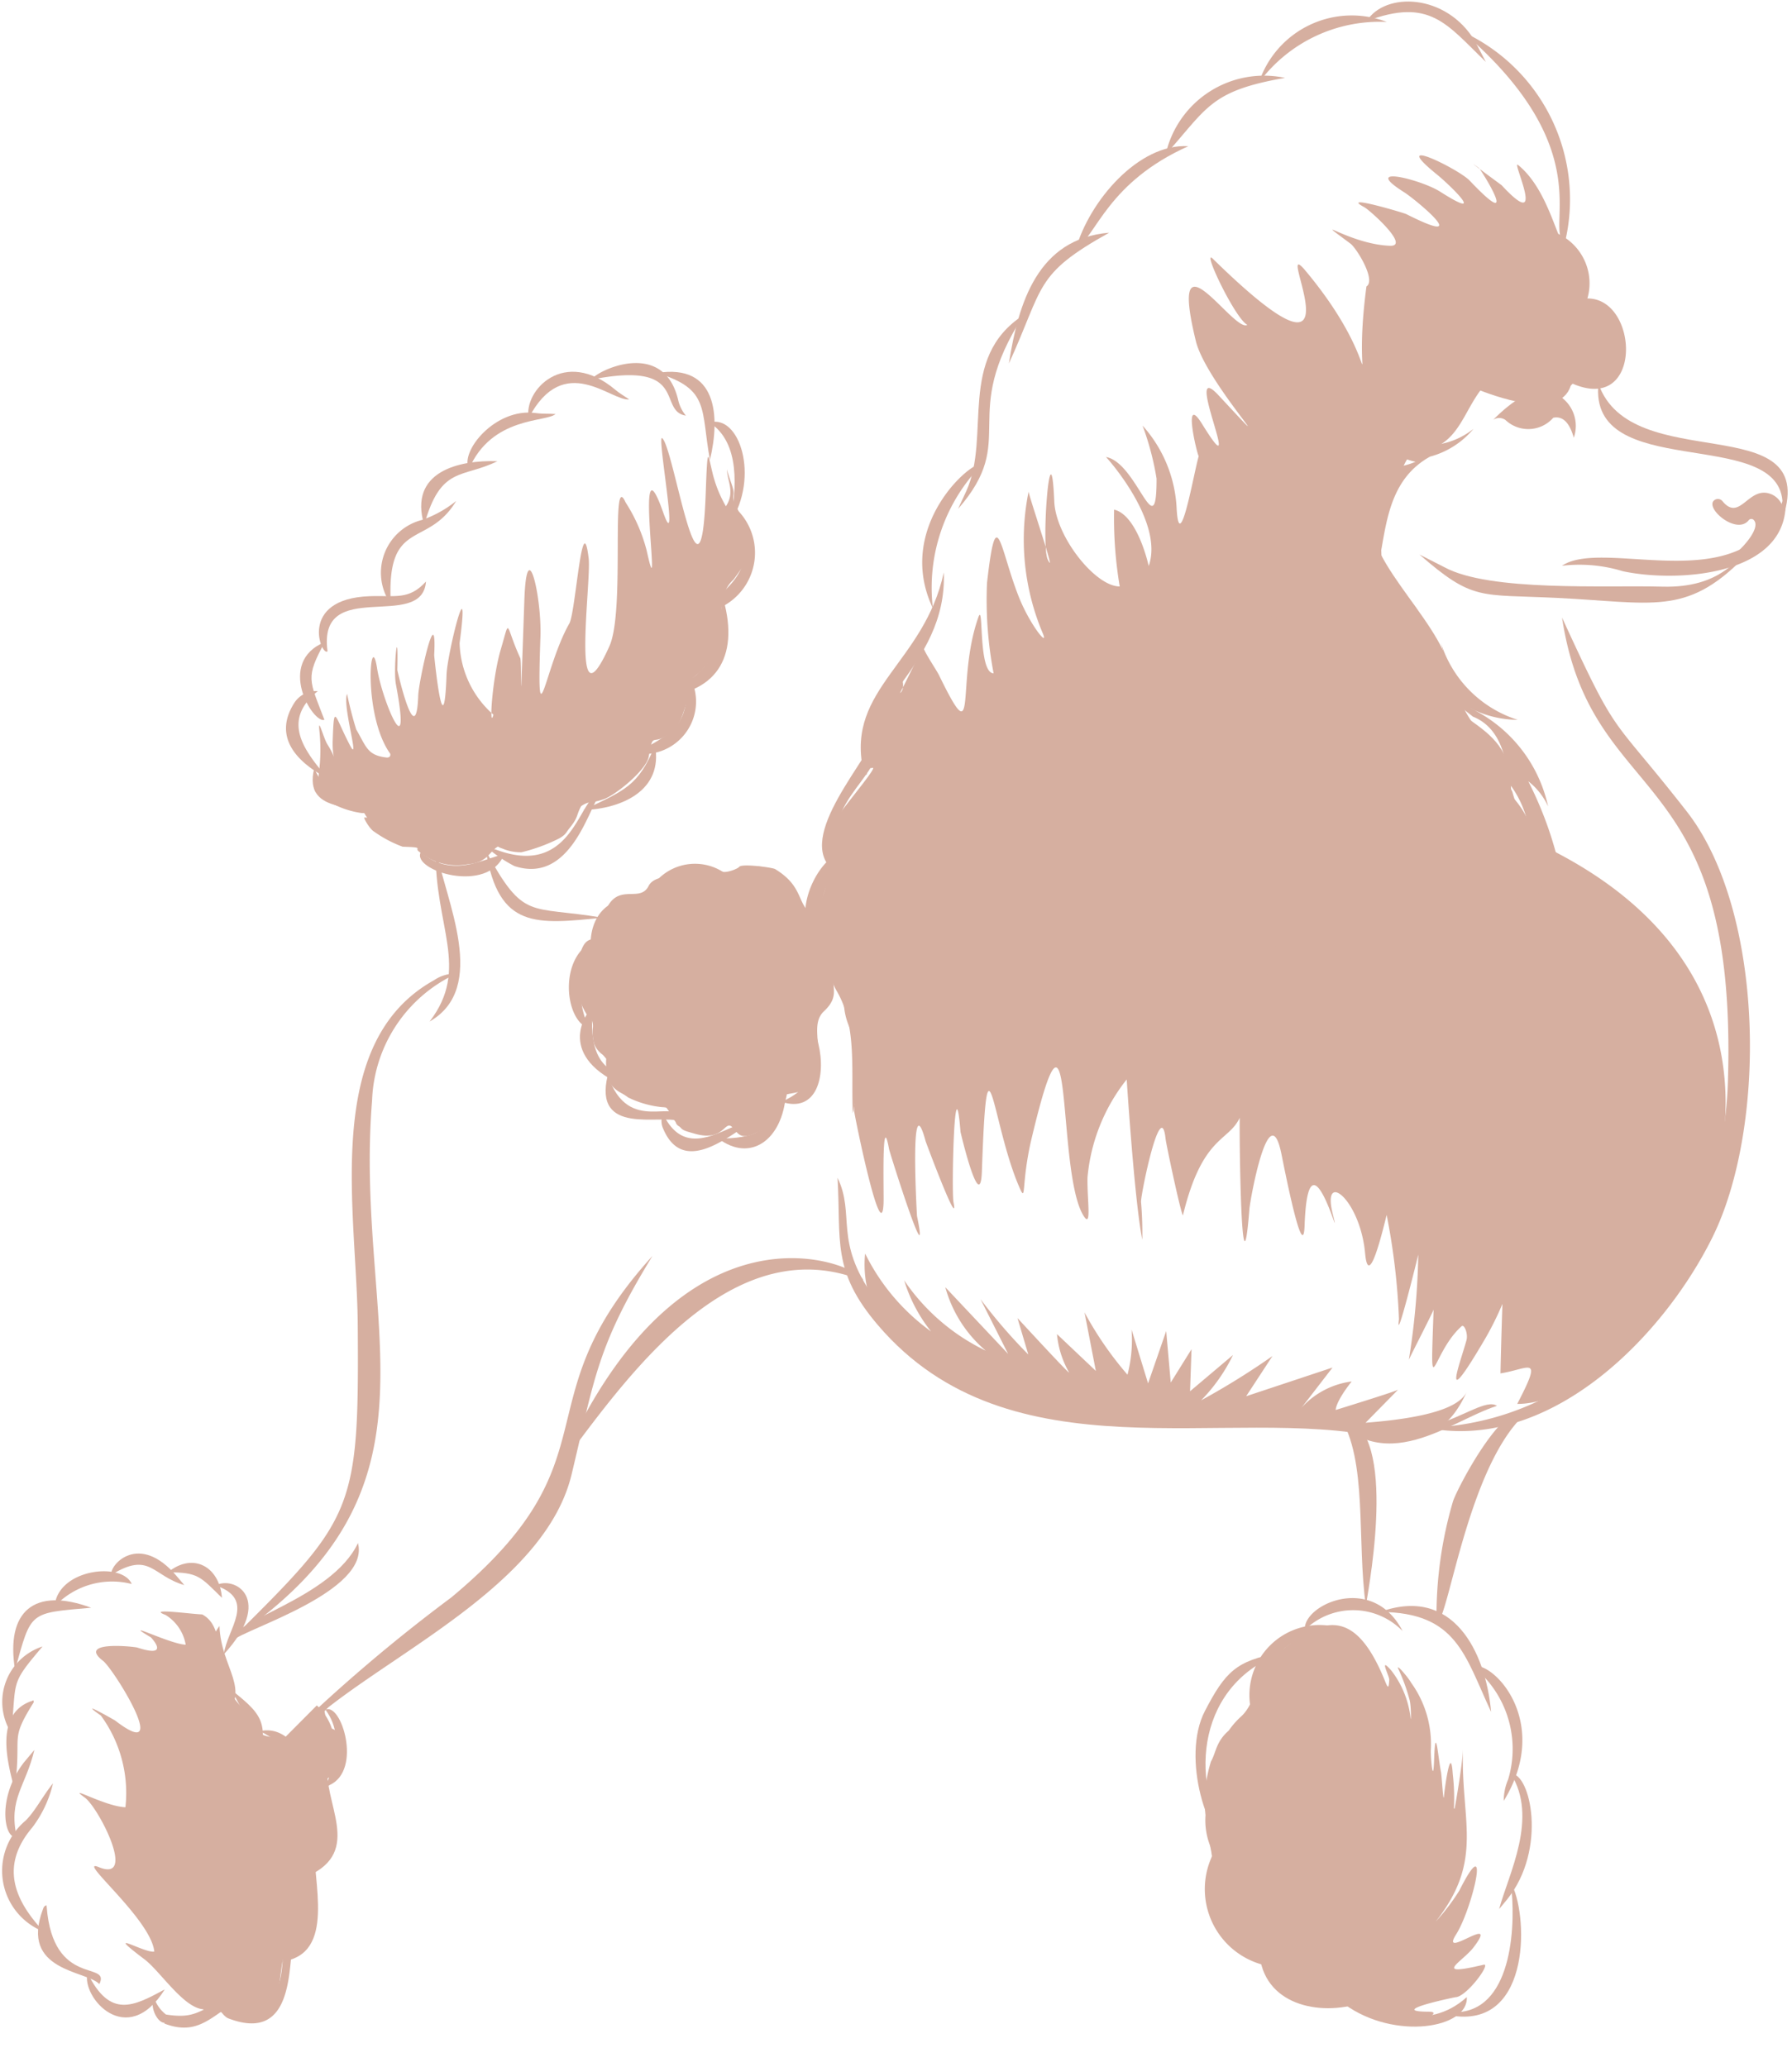 <svg xmlns="http://www.w3.org/2000/svg" width="49.336" height="56.893" viewBox="0 0 49.336 56.893">
  <g id="icon_wuff" transform="matrix(0.999, 0.035, -0.035, 0.999, 1.747, -1.255)">
    <path id="Pfad_37" data-name="Pfad 37" d="M38.035,43.8c0,2,.706,3.036-.587,4.794a5.929,5.929,0,0,0,.623-.879c.834-1.813.373.5-.047,1.21-.446.757,1.2-.667.5.329-.294.42-1.148.871.288.477.218-.06-.443.907-.745.921-.007,0-1.924.464-.719.425.476-.015-.473.439-.755.358-.55-.157-1-.354-1.486-.479-.857-.221-1.2.421-2.034-.711-.759-1.028-1.454-.477-1.764-1.654-.237-.9.022-1.146-.114-1.812a1.925,1.925,0,0,1-.183-.893,3.669,3.669,0,0,1,.1-1.489c.13-.239.111-.541.459-.864a2.255,2.255,0,0,1,.318-.392c.443-.42.389-1.241.916-1.733,1.27-1.186,2.144-1.341,3.016.606.079.177.114.247.118-.034,0-.107-.329-.661.057-.245A2.623,2.623,0,0,1,36.561,43c.023.181.011-.3-.041-.479a5.081,5.081,0,0,0-.345-.855c-.069-.158.308.264.366.371a2.892,2.892,0,0,1,.61,1.857c.011.275.1.955.1.236,0-1.059.114-.019.2.333.03.121.1.969.109.627,0-.039.129-1.476.217-.582a5.7,5.7,0,0,1,.066.933c0,.02,0,.022.02.02C37.864,45.459,38.035,44.3,38.035,43.8ZM38.023.17c-.2-.151.909,1.92-.433.573,0,0-1.217-.832-.643-.453.059.039,1.278,1.848-.24.358C36.4.342,34.377-.563,35.8.511c.339.255,1.485,1.281.1.467-.536-.314-2.236-.675-.984.054.3.174,2.031,1.5.082.6-.078-.036-1.876-.5-1.165-.151.15.074,1.31,1.037.746,1.037-1.142,0-2.293-.853-1.091-.02.171.119.746.979.48,1.162-.332,3.426.741,2.335-1.694-.375-.994-1.107,1.978,3.9-2.561-.239-.329-.3.672,1.629,1.013,1.785-.359.253-2.3-2.692-1.4.5.319,1.134,2.754,3.549.679,1.47-1.078-1.081.907,2.8-.43.8-.575-.857-.11.836-.06.892-.108.388-.434,2.833-.558,1.453a3.665,3.665,0,0,0-1.017-2.24,7.693,7.693,0,0,1,.436,1.444c.071,1.928-.548-.432-1.414-.545,0-.013,1.675,1.715,1.282,2.958-.118-.445-.469-1.415-1.007-1.518a11.351,11.351,0,0,0,.229,2.108c-.663.031-1.807-1.3-1.883-2.274-.173-2.22-.328,1.211-.125,1.6.3.576-.591-1.749-.591-1.85a6.623,6.623,0,0,0,.515,3.864c.217.45-.342-.18-.68-.948-.57-1.3-.709-2.7-.892-.364a10.693,10.693,0,0,0,.269,2.486c-.437,0-.336-1.965-.472-1.535-.578,1.818.158,3.87-1.033,1.631-.074-.139-.489-.7-.459-.784,0,.018-.515,1.167-.594,1.318.237-.149-.133-1.034-.261-.335a9.275,9.275,0,0,0-.616,1.372,3.133,3.133,0,0,0-.029.926.174.174,0,0,0,.219.125c.193-.07-1.011,1.409-1.025,1.59a12.8,12.8,0,0,0-.1,1.341,1.865,1.865,0,0,1-.283.974c-.032.022-.068.214-.092.2-.463-.281-.26-.767-1.082-1.227-.07-.039-.92-.127-.991-.025-.04.058-.4.213-.5.13,0,0-.165-.051-.184-.051a1.4,1.4,0,0,0-1.248.2c-.1.1-.427.087-.542.334-.246.529-.953-.18-1.221.928a3.607,3.607,0,0,1-.2.58c-.336.011-.358.316-.455.612a1.676,1.676,0,0,0,.081,1.067,2.314,2.314,0,0,0,.337.573c.013.017.01-.043.01-.058.111.285.055.548.253.858a1.864,1.864,0,0,0,.492.477c-.118.049-.086-.029-.086.231,0,.433.143.368.432.572a2.76,2.76,0,0,0,.936.233c.308,0,.123.1.394.393.225.241.147.209.544.308.813.2.8-.425,1.02-.216.165.156.218.342.617.151a1.411,1.411,0,0,0,.852-1.108c.014-.011.278-.058.334-.084.427-.2.262-.384.434-.855.16-.44-.183-1.027.174-1.384.455-.456.143-.7.248-1.111a4.867,4.867,0,0,1,.291.882c.092.865.524.816.48,2.026a5.632,5.632,0,0,0-.094.909c.038.232.9,3.8.9,2.506,0-.3-.149-2.626.1-1.48.021.094,1.277,3.64.834,1.815-.006-.025-.341-3.706.164-2.07,0,.008,1.018,2.469.827,1.656-.07-.3-.114-4,.125-1.945,0,.008.626,2.3.626,1.063,0-4.274.223-1.35,1.03.368.245.522.047-.027.308-1.325,1-4.969.7.876,1.5,2.079.251.378.082-.445.075-1.056a5.065,5.065,0,0,1,.984-2.732c-.027-.292.319,3.284.584,4.395a9.867,9.867,0,0,0-.072-1.046c0-.289.449-2.921.616-1.754.023.16.484,2.01.551,2.092.457-2.22,1.179-2.063,1.47-2.742,0,.432.229,5.37.354,2.5.012-.267.426-3.12.816-1.593.055.215.719,3.136.719,2,0-2.886,1.1.836.765-.344-.355-1.231.741-.44.928,1.052.1.773.32.058.555-1.084a18.327,18.327,0,0,1,.44,2.86c-.074.794.458-1.73.469-1.8a20.335,20.335,0,0,1-.158,2.906c.058-.149.636-1.372.633-1.407,0,2.787-.029,1.21.787.433.072-.068.189.2.147.381-.151.643-.679,2.148.523-.079a8.37,8.37,0,0,0,.432-.956c0,.841.011,1.908.014,1.914.8-.155,1.159-.583.49.824,3.674-.119,9.883-10.746.547-15.21a2.81,2.81,0,0,1-1.27-1.627,13.082,13.082,0,0,0-1.179-1.88c-.615-.852-.472-1.284-.92-1.891-.379-.513-.6-1.043-.773-1.257-.794-.958-1.152-.675-1.12-2.147.01-.447-.2-.636.138-1C35.263,9.018,35,8.15,35.787,8c.151-.029.424-.559.871-.731.261-.1.278-1.062.748-.868.394.163,1.236.454,1.584.121a1.217,1.217,0,0,0,.805-.451c.161-.211.621.493,1.08-.387.406-.778.074-1.247-.556-1.679-.283-.411-.382.127-.354-.85a.822.822,0,0,0-.521-.763C39.189,2.349,38.917.84,38.023.17ZM10.6,19.913c-.234.143-.265.449-.8.512a1.621,1.621,0,0,1-1.354-.292c-.172-.1.171-.126-.467-.126a3.336,3.336,0,0,1-.8-.388c-.122-.063-.319-.381-.279-.379.4.012.193-.132-.082-.12a2.49,2.49,0,0,1-1.153-.427c-.147-.107-.2-.129-.163-.391.014-.106.071.209.1-.235a4.976,4.976,0,0,0-.028-1.188c-.051-.386.121.215.236.384.325.478.142.486.142-.12,0-1.06.028-.668.476.118.322.566-.254-1.091-.125-1.405a10.1,10.1,0,0,0,.286.97c.292.458.324.7.858.742.068.005.123-.031.1-.109-.805-1.049-.665-3.491-.442-2.334.176.913,1.062,2.778.532.418-.095-.422.011-1.82.026-.392,0,.008.6,2.285.6.674,0-.387.426-2.73.4-1.119,0,.015.359,2.692.359.515,0-.567.553-3.188.329-.873a2.717,2.717,0,0,0,1,1.939c-.109.457-.073-.982.14-1.806.237-.915.082-.7.544.222.058.115.057,2.444.057-1.606,0-1.876.478-.1.478,1.005,0,3.105.136.832.783-.4.162-.308.24-3.28.469-1.808.1.613-.347,4.856.657,2.391.406-1-.153-4.906.305-3.968a4.505,4.505,0,0,1,.628,1.309c.527,2.042-.5-3.4.414-1.076.507,1.294-.247-2.123-.1-2.037.323.188,1.255,5.3,1.255,1.448,0-1.362.026-1.042.163-.554a3.427,3.427,0,0,0,.405.92c.252-.412-.005-.72-.005-1.03,0,.08.145.4.186.548.063.23-.08.222.157.573,0,0,.082.23.1.266a1.041,1.041,0,0,1,.125.509,1.6,1.6,0,0,1-.013.784c-.006.012-.007.008-.026.008s-.2.3-.252.36a.941.941,0,0,0-.234.393c-.023.129-.056.006-.056.318a4.229,4.229,0,0,0,.019.6.247.247,0,0,1,0,.043c.13.306-.361,1.066-.632,1.285-.3.246-.093.3-.232.7-.153.447-.138.728-.595,1.038-.336.227-.334-.106-.424.564-.051.378-.861,1.076-1.177,1.211a1.852,1.852,0,0,1-.456.122.669.669,0,0,0-.18.1c-.134.266-.056.29-.292.606-.114.152-.091.18-.276.3a4.834,4.834,0,0,1-1.03.42,1.274,1.274,0,0,1-.528-.083.477.477,0,0,1-.135-.056ZM3.615,52.193c-.553-.023-1.218-1-1.667-1.318-1.214-.852-.026-.167.261-.223C2.092,49.76-.065,48.135.6,48.381c1.079.4-.07-1.645-.452-1.9-.554-.371.556.226,1.127.226a3.6,3.6,0,0,0-.765-2.5c-.718-.465.371.107.4.125,1.643,1.173-.091-1.416-.39-1.63-.759-.543.862-.422.93-.4.947.274.368-.29.362-.294-.9-.493.522.168.965.168a1.2,1.2,0,0,0-.584-.8c-.535-.178.683-.049,1.01-.049.536.266.422.952.75,1.517.148.255,0,.418.165.7a2.637,2.637,0,0,0,.382.413c.152.121.112.627.724.676.13.01.463.39.495.069.008-.08.325-.156.479-.487.07-.151.2-.453.4-.442.08,0,.108.423.174.514s.249.019.239.233c-.021.459.519.774-.181,1.186-.375.221.483,1.565.131,2.058-.046.065.016.215-.311.328a4.113,4.113,0,0,0-.273.326c.079.151.4,2.206-.44,2.135-.45-.038.117,1.78-1.085,1.78-.316,0-.859-.116-1.238-.132Z" transform="translate(2.217 4.221)" fill="#d6afa0" fill-rule="evenodd"/>
    <g id="Gruppe_61" data-name="Gruppe 61" transform="translate(0 20.029)">
      <path id="Pfad_38" data-name="Pfad 38" d="M.777,0C.765,1.083,1.515,3.095,0,3.338,1.346,2.1.094,1.711.777,0Z" transform="translate(7.941 31.656)" fill="#d6afa0" fill-rule="evenodd"/>
      <path id="Pfad_39" data-name="Pfad 39" d="M2.057,0c-.159.594.2,2.953-1.73,2.287C.212,2.247.063,2.041,0,1.953a2.439,2.439,0,0,1,.378.166l0,0C2.43,1.981,1.375.208,2.057,0Z" transform="translate(6.198 34.322)" fill="#d6afa0" fill-rule="evenodd"/>
      <path id="Pfad_40" data-name="Pfad 40" d="M2.463,0C1.641.53,1.3,1.115.349.794L.344.771C.16.778-.083.371.028.063A.962.962,0,0,0,.38.542C1.406.67,1.277.217,2.463,0Z" transform="translate(4.428 36.022)" fill="#d6afa0" fill-rule="evenodd"/>
      <path id="Pfad_41" data-name="Pfad 41" d="M2.154.378C1.167,2.086-.144.661.013,0,.679,1.249,1.318.865,2.154.378Z" transform="translate(2.596 35.497)" fill="#d6afa0" fill-rule="evenodd"/>
      <path id="Pfad_42" data-name="Pfad 42" d="M1.74,2.12c-.361-.363-2.209-.267-1.627-2C.14.037.141.035.207,0L.216.046C.469,2.275,2.037,1.458,1.74,2.12Z" transform="translate(1.205 33.671)" fill="#d6afa0" fill-rule="evenodd"/>
      <path id="Pfad_43" data-name="Pfad 43" d="M1.217,4.093A1.8,1.8,0,0,1,.6,1.055C.856.788,1.057.349,1.322,0A3.217,3.217,0,0,1,.795,1.234C-.04,2.29.329,3.22,1.217,4.093Z" transform="translate(0.153 30.312)" fill="#d6afa0" fill-rule="evenodd"/>
      <path id="Pfad_44" data-name="Pfad 44" d="M.339,2.414C-.009,2.508-.252,1.36.453.367L.738,0c-.2,1.014-.676,1.364-.4,2.414Z" transform="translate(0.192 29.41)" fill="#d6afa0" fill-rule="evenodd"/>
      <path id="Pfad_45" data-name="Pfad 45" d="M.275,2.477C.049,1.739-.352.433.634.03.647.036.673.011.7,0A.065.065,0,0,1,.7.082C.072,1.176.429.91.275,2.477Z" transform="translate(0.151 28.045)" fill="#d6afa0" fill-rule="evenodd"/>
      <path id="Pfad_46" data-name="Pfad 46" d="M.279,2.414A1.605,1.605,0,0,1,1.056,0C.184,1.1.376.932.279,2.414Z" transform="translate(0 26.555)" fill="#d6afa0" fill-rule="evenodd"/>
      <path id="Pfad_47" data-name="Pfad 47" d="M.071,1.955C-.248.347.521-.352,2.107.171.385.383.468.319.071,1.955Z" transform="translate(0.25 25.271)" fill="#d6afa0" fill-rule="evenodd"/>
      <path id="Pfad_48" data-name="Pfad 48" d="M0,1.017C.039-.015,1.814-.291,2.1.325A2.166,2.166,0,0,0,0,1.017Z" transform="translate(1.35 24.425)" fill="#d6afa0" fill-rule="evenodd"/>
      <path id="Pfad_49" data-name="Pfad 49" d="M0,.616C-.06.337.725-.6,1.806.592l.213.234C1.122.6,1.042-.08,0,.616Z" transform="translate(2.879 23.903)" fill="#d6afa0" fill-rule="evenodd"/>
      <path id="Pfad_50" data-name="Pfad 50" d="M0,.283c.675-.591,1.418-.2,1.511.651C.888.364.835.256,0,.283Z" transform="translate(4.436 24.11)" fill="#d6afa0" fill-rule="evenodd"/>
      <path id="Pfad_51" data-name="Pfad 51" d="M0,.073C.527-.227,1.63.4.294,1.962.357,1.265,1.159.418,0,.073Z" transform="translate(5.758 24.635)" fill="#d6afa0" fill-rule="evenodd"/>
      <path id="Pfad_52" data-name="Pfad 52" d="M.191,0c.083,1.187.977,1.711.168,2.561C.551,1.111-.387.828.191,0Z" transform="translate(5.715 25.82)" fill="#d6afa0" fill-rule="evenodd"/>
      <path id="Pfad_53" data-name="Pfad 53" d="M0,0C1.029.75,1.021.9.819,2.33.179,1.07,1.019,1.587,0,0Z" transform="translate(6.284 27.562)" fill="#d6afa0" fill-rule="evenodd"/>
      <path id="Pfad_54" data-name="Pfad 54" d="M2.257.588C.8,1.69-.109.3.011,0c1.2,1.191,1.555.52,2.246.588Z" transform="translate(9.149 3.128)" fill="#d6afa0" fill-rule="evenodd"/>
      <path id="Pfad_55" data-name="Pfad 55" d="M2.134,1.238C1.441.922-.263,1.37.034,0c.576,1.344,2.081.471,2.1,1.238Z" transform="translate(7.655 2.12)" fill="#d6afa0" fill-rule="evenodd"/>
      <path id="Pfad_56" data-name="Pfad 56" d="M1.2,2.393C.418,2.023-.383,1.356.2.354A.71.71,0,0,1,.84,0C-.144.855.517,1.645,1.2,2.393Z" transform="translate(6.871 0)" fill="#d6afa0" fill-rule="evenodd"/>
    </g>
    <g id="Gruppe_60" data-name="Gruppe 60" transform="translate(7.208 0)">
      <path id="Pfad_57" data-name="Pfad 57" d="M.713,2.141C.4,2.264-.686.6.65,0,.144,1.007.253,1.051.713,2.141Z" transform="translate(0 18.671)" fill="#d6afa0" fill-rule="evenodd"/>
      <path id="Pfad_58" data-name="Pfad 58" d="M.258,2.015C.1,2.182-.619.6,1.364.458,2.068.407,2.446.536,2.9,0,2.848,1.4-.1-.054.258,2.015Z" transform="translate(0.475 16.908)" fill="#d6afa0" fill-rule="evenodd"/>
      <path id="Pfad_59" data-name="Pfad 59" d="M.3,2.9A1.5,1.5,0,0,1,1.085.553,3.154,3.154,0,0,0,2,0C1.252,1.352.085.513.3,2.9Z" transform="translate(2.129 14.662)" fill="#d6afa0" fill-rule="evenodd"/>
      <path id="Pfad_60" data-name="Pfad 60" d="M.1,1.826C-.388.371.99,0,2.054,0,1.1.514.5.17.1,1.826Z" transform="translate(3.171 13.528)" fill="#d6afa0" fill-rule="evenodd"/>
      <path id="Pfad_61" data-name="Pfad 61" d="M.048,1.611C-.225,1.14.71-.1,1.82.006c.242.023.344,0,.558.009C2.128.256.631.131.048,1.611Z" transform="translate(4.401 12.159)" fill="#d6afa0" fill-rule="evenodd"/>
      <path id="Pfad_62" data-name="Pfad 62" d="M.018,1.317C-.153.576.924-.688,2.388.465c.108.085.26.166.38.243C2.279.787.926-.57.018,1.317Z" transform="translate(6.026 10.993)" fill="#d6afa0" fill-rule="evenodd"/>
      <path id="Pfad_63" data-name="Pfad 63" d="M0,.5C.115.261,1.96-.731,2.414,1a1.027,1.027,0,0,0,.221.4c-.8-.1.06-1.53-2.635-.9Z" transform="translate(7.734 10.692)" fill="#d6afa0" fill-rule="evenodd"/>
      <path id="Pfad_64" data-name="Pfad 64" d="M0,.046C1.65-.279,1.788,1.176,1.543,2.387,1.236,1.005,1.485.436,0,.046Z" transform="translate(9.531 10.9)" fill="#d6afa0" fill-rule="evenodd"/>
      <path id="Pfad_65" data-name="Pfad 65" d="M0,.027C.82-.236,1.431,1.471.672,2.756.8,1.829.879.565,0,.027Z" transform="translate(11.027 12.231)" fill="#d6afa0" fill-rule="evenodd"/>
      <path id="Pfad_66" data-name="Pfad 66" d="M.957,0A1.67,1.67,0,0,1,.824,2.755a1.531,1.531,0,0,0-.811.939A1.072,1.072,0,0,1,.49,2.656c.934-.82,1.1-1.328.467-2.656Z" transform="translate(10.785 14.525)" fill="#d6afa0" fill-rule="evenodd"/>
      <path id="Pfad_67" data-name="Pfad 67" d="M1.679,0C2.217,1.543,1.73,2.713,0,2.855,1.537,2.147,1.636,1.592,1.679,0Z" transform="translate(9.862 17.002)" fill="#d6afa0" fill-rule="evenodd"/>
      <path id="Pfad_68" data-name="Pfad 68" d="M1.553,0A1.445,1.445,0,0,1,0,1.973C1.731,1.108,1.172.711,1.553,0Z" transform="translate(9.266 19.458)" fill="#d6afa0" fill-rule="evenodd"/>
      <path id="Pfad_69" data-name="Pfad 69" d="M1.91,0c.27,1.216-.83,1.768-1.91,1.847C1.135,1.254,1.488,1.13,1.91,0Z" transform="translate(7.927 21.2)" fill="#d6afa0" fill-rule="evenodd"/>
      <path id="Pfad_70" data-name="Pfad 70" d="M2.97,0C2.692.358,2.257,2.48.7,2.026A3.819,3.819,0,0,1,0,1.6c.132-.024.1-.033.232.009C2.368,2.289,2.416-.039,2.97,0Z" transform="translate(5.384 22.627)" fill="#d6afa0" fill-rule="evenodd"/>
      <path id="Pfad_71" data-name="Pfad 71" d="M.019.032c.9.683,1.662.143,2.3-.032C1.92,1.141-.223.54.019.032Z" transform="translate(3.473 24.333)" fill="#d6afa0" fill-rule="evenodd"/>
      <path id="Pfad_72" data-name="Pfad 72" d="M2.36.189C1.73.623.619,1.587.054.377A.5.5,0,0,1,.006.053l0,.012c0-.042,0-.02.01-.065C.042.01.062.014.074.036c.732,1.3,1.9-.03,2.285.153Z" transform="translate(10.38 31.365)" fill="#d6afa0" fill-rule="evenodd"/>
      <path id="Pfad_73" data-name="Pfad 73" d="M2.06,1.2C1.532,1.019-.31,1.7.045,0,.674,1.7,2.021.464,2.06,1.2Z" transform="translate(8.81 30.315)" fill="#d6afa0" fill-rule="evenodd"/>
      <path id="Pfad_74" data-name="Pfad 74" d="M.324,0C.217,2.129,1.415,1.531,1.344,2.205l0-.013c0,.041.005.02-.009.064C1.252,2.225,1.27,2.127,1,2-.681,1.19.25-.007.324,0Z" transform="translate(8.051 28.481)" fill="#d6afa0" fill-rule="evenodd"/>
      <path id="Pfad_75" data-name="Pfad 75" d="M0,1.7C2.043,1.657,1.206.531,1.858,0c-.017.153-.032.265-.038.422C1.77,1.684.906,2.34,0,1.7Z" transform="translate(11.956 30.252)" fill="#d6afa0" fill-rule="evenodd"/>
      <path id="Pfad_76" data-name="Pfad 76" d="M0,2.194C1.445,1.514.319.525.84,0c.048.225.049.312.12.561C1.207,1.443.984,2.482,0,2.194Z" transform="translate(13.661 28.688)" fill="#d6afa0" fill-rule="evenodd"/>
      <path id="Pfad_77" data-name="Pfad 77" d="M.6,2.425C-.1,2.256-.327.42.7,0A2.44,2.44,0,0,0,.6,2.425Z" transform="translate(7.697 26.62)" fill="#d6afa0" fill-rule="evenodd"/>
      <path id="Pfad_78" data-name="Pfad 78" d="M.089,1.774C-.027,1.722-.362-.254,1.835.1A.555.555,0,0,0,2.367,0C2.109.926.691-.711.089,1.774Z" transform="translate(8.255 25.34)" fill="#d6afa0" fill-rule="evenodd"/>
      <path id="Pfad_79" data-name="Pfad 79" d="M.01,1.073A1.433,1.433,0,0,1,2.329.32a3.666,3.666,0,0,0,.6.249c-.834.229-1.566-1-2.918.5Z" transform="translate(9.7 24.435)" fill="#d6afa0" fill-rule="evenodd"/>
      <path id="Pfad_80" data-name="Pfad 80" d="M.013.45c-.159-.105,1.144-1.328,2.2.767a2.715,2.715,0,0,0,.245.332C2,1.513,1.093-.34.013.45Z" transform="translate(11.92 24.422)" fill="#d6afa0" fill-rule="evenodd"/>
      <path id="Pfad_81" data-name="Pfad 81" d="M.987,2.23C.9.428.132.433,0,.005.06,0,.032,0,.084.01h0a1.507,1.507,0,0,1,.9,2.222Z" transform="translate(33.921 6.169)" fill="#d6afa0" fill-rule="evenodd"/>
      <path id="Pfad_82" data-name="Pfad 82" d="M0,.58c.48-.831,2.168-.843,3,.445l.321.562C2.2.58,1.718-.137,0,.58Z" transform="translate(28.726 0)" fill="#d6afa0" fill-rule="evenodd"/>
      <path id="Pfad_83" data-name="Pfad 83" d="M0,0A5.081,5.081,0,0,1,3.014,5.712a.048.048,0,0,0,0,.008c0,.005-.01,0-.015,0-.556-.446.89-2.6-3-5.718Z" transform="translate(31.381 0.78)" fill="#d6afa0" fill-rule="evenodd"/>
      <path id="Pfad_84" data-name="Pfad 84" d="M3.464.162A4.133,4.133,0,0,0,0,1.957,2.693,2.693,0,0,1,3.464.162Z" transform="translate(25.819 0.421)" fill="#d6afa0" fill-rule="evenodd"/>
      <path id="Pfad_85" data-name="Pfad 85" d="M3.212.026C1.166.456,1.111.92,0,2.251A2.776,2.776,0,0,1,3.212.026Z" transform="translate(23.322 2.194)" fill="#d6afa0" fill-rule="evenodd"/>
      <path id="Pfad_86" data-name="Pfad 86" d="M3,0C.817,1.073.564,2.53,0,2.95.323,1.614,1.625-.034,3,0Z" transform="translate(20.939 4.193)" fill="#d6afa0" fill-rule="evenodd"/>
      <path id="Pfad_87" data-name="Pfad 87" d="M2.634,0C.6,1.23.906,1.518,0,3.695.2,2.028.668.232,2.634,0Z" transform="translate(19.21 6.65)" fill="#d6afa0" fill-rule="evenodd"/>
      <path id="Pfad_88" data-name="Pfad 88" d="M1.616,0C-.1,2.894,1.633,3.387,0,5.395L.212,4.89c.63-1.54-.387-3.644,1.4-4.89Z" transform="translate(17.951 9.001)" fill="#d6afa0" fill-rule="evenodd"/>
      <path id="Pfad_89" data-name="Pfad 89" d="M1.558.008A4.833,4.833,0,0,0,.34,4.018C-.811,1.8,1.308-.142,1.558.008Z" transform="translate(17.014 13.139)" fill="#d6afa0" fill-rule="evenodd"/>
      <path id="Pfad_90" data-name="Pfad 90" d="M2.119,0C2.316,2.628-.307,3.839.184,5.6c0,0,.012.011.016.015C.18,5.7.1,5.549.086,5.488-.448,3.29,1.667,2.51,2.119,0Z" transform="translate(15.5 16.159)" fill="#d6afa0" fill-rule="evenodd"/>
    </g>
    <path id="Pfad_91" data-name="Pfad 91" d="M1.176.006C2.69-.168,2.946,3.3.783,2.3A1.812,1.812,0,0,0,0,2.168a.973.973,0,0,1,.888-.059C2.2,2.531,2.646.965,1.176.006Z" transform="translate(41.032 7.998)" fill="#d6afa0" fill-rule="evenodd"/>
    <path id="Pfad_92" data-name="Pfad 92" d="M2.561,0C2.488,1.2.639.622,0,.4.787.1,1.6.92,2.561,0Z" transform="translate(39.374 10.219)" fill="#d6afa0" fill-rule="evenodd"/>
    <g id="Gruppe_59" data-name="Gruppe 59" transform="translate(35.742 9.798)">
      <path id="Pfad_93" data-name="Pfad 93" d="M3.789.037C2.023.64,2.7,2.58.763,2.6A1.334,1.334,0,0,1,0,2.346c2.583.3,2.041-2.712,3.789-2.309Z" transform="translate(0.945 0)" fill="#d6afa0" fill-rule="evenodd"/>
      <path id="Pfad_94" data-name="Pfad 94" d="M1.889,0C.351,2.416,1.506,2.552.953,3.9A1.237,1.237,0,0,1,0,4.639c.029-.058.013-.042.067-.082C1.914,3.206-.609,2,1.889,0Z" transform="translate(0 2.451)" fill="#d6afa0" fill-rule="evenodd"/>
      <path id="Pfad_95" data-name="Pfad 95" d="M.009,0C.633,1.41,2.937,3.168,1.935,4.32c-.034.039-.03.031-.078.046C2.318,2.262-.167,1.795.009,0Z" transform="translate(0.956 5.18)" fill="#d6afa0" fill-rule="evenodd"/>
      <path id="Pfad_96" data-name="Pfad 96" d="M0,0C.85,2.006,2.931,1.434,2.709,3.9,2.024,1.125-.059,2.044,0,0Z" transform="translate(2.181 8.287)" fill="#d6afa0" fill-rule="evenodd"/>
      <path id="Pfad_97" data-name="Pfad 97" d="M0,.005A2.546,2.546,0,0,1,.588,3.847a.243.243,0,0,1,.029-.223A3.418,3.418,0,0,0,0,.005Z" transform="translate(4.47 11.598)" fill="#d6afa0" fill-rule="evenodd"/>
    </g>
    <g id="Gruppe_21" data-name="Gruppe 21" transform="translate(30.012 11.667)">
      <path id="Pfad_98" data-name="Pfad 98" d="M3.82.025C2.21.7,2.709,2.861.34,2.5A.479.479,0,0,1,0,2.355c2.66.06,2.451-2.64,3.82-2.33Z" transform="translate(3.234 1.47)" fill="#d6afa0" fill-rule="evenodd"/>
      <path id="Pfad_99" data-name="Pfad 99" d="M1.816,0C.918,1.383.4,1.175.074,2.855-.29,1.377.755.82,1.816,0Z" transform="translate(2.382 3.741)" fill="#d6afa0" fill-rule="evenodd"/>
      <path id="Pfad_100" data-name="Pfad 100" d="M3.233,0C1.758,2.211.888,1.764,0,3.8.1,2.025,1.823,1.372,3.233,0Z" transform="translate(0 4.538)" fill="#d6afa0" fill-rule="evenodd"/>
      <path id="Pfad_101" data-name="Pfad 101" d="M1.223,0C-.217,2.131.463,3.172.614,5.185.005,3.483-.618,1.385,1.223,0Z" transform="translate(1.806 5.002)" fill="#d6afa0" fill-rule="evenodd"/>
      <path id="Pfad_102" data-name="Pfad 102" d="M1.58,0C2.017,1.763.787,2.7.005,3.925-.1,3.642,1.376,1.705,1.58,0Z" transform="translate(4.183 2.558)" fill="#d6afa0" fill-rule="evenodd"/>
      <path id="Pfad_103" data-name="Pfad 103" d="M.5,0A10.31,10.31,0,0,0,.433,2.834,2.394,2.394,0,0,1,.5,0Z" transform="translate(4.762 4.594)" fill="#d6afa0" fill-rule="evenodd"/>
      <path id="Pfad_367" data-name="Pfad 367" d="M1.58,0C2.017,1.763.787,2.7.005,3.925-.1,3.642,1.376,1.705,1.58,0Z" transform="translate(4.774 2.51)" fill="#d6afa0" fill-rule="evenodd"/>
      <path id="Pfad_368" data-name="Pfad 368" d="M7.88.836A2.354,2.354,0,0,0,9.051.028,2.086,2.086,0,0,1,6.3,0,1.518,1.518,0,0,0,7.486.991a2.125,2.125,0,0,1-.76.194l-1,1.317a3.052,3.052,0,0,1-3.043.576A1.479,1.479,0,0,0,4.164,3.6L1.008,6.419a3.683,3.683,0,0,0-.961,3.1A3.308,3.308,0,0,1,.742,7.6a2.609,2.609,0,0,0,.706,2.349Q.063,7.367,2.568,5.569,2.48,8.995,3.58,10.481a9.948,9.948,0,0,1-.27-5.053A6.591,6.591,0,0,0,4.447,9.417q-1.187-3.1-.64-4.586a5.753,5.753,0,0,0,.9,3.518A3.41,3.41,0,0,1,4.931,5.8a7.136,7.136,0,0,0,.95-2.122A4.706,4.706,0,0,1,5.52,5.5a3.093,3.093,0,0,0,.755-1.735A1.936,1.936,0,0,1,6.3,4.817C6.863,3.66,6.377,1.744,7.88.836Z" transform="translate(0.207 0)" fill="#d6afa0" fill-rule="evenodd"/>
    </g>
    <g id="Gruppe_58" data-name="Gruppe 58" transform="translate(6.223 10.333)">
      <path id="Pfad_104" data-name="Pfad 104" d="M4.093,0C4.521,2.475,1.2,1.754,0,1.889,1.5,1.043,3.542,2.5,4.093,0Z" transform="translate(30.564 13.994)" fill="#d6afa0" fill-rule="evenodd"/>
      <path id="Pfad_105" data-name="Pfad 105" d="M1.2,5.521C.407,5.27-.4,2.957.218,1.665.74.569,1.031.255,2.191,0l-.3.182C-.147,1.3-.1,3.986,1.2,5.521Z" transform="translate(26.672 35.239)" fill="#d6afa0" fill-rule="evenodd"/>
      <path id="Pfad_106" data-name="Pfad 106" d="M.038,2.469A1.931,1.931,0,0,1,2.3.034C.712.413.436.978.038,2.469Z" transform="translate(28.139 34.438)" fill="#d6afa0" fill-rule="evenodd"/>
      <path id="Pfad_107" data-name="Pfad 107" d="M0,.922C-.09.239,1.8-.725,2.69.859A1.9,1.9,0,0,0,0,.922Z" transform="translate(29.562 33.655)" fill="#d6afa0" fill-rule="evenodd"/>
      <path id="Pfad_108" data-name="Pfad 108" d="M0,.193C1.977-.6,2.94,1.182,3.149,2.838,2.367,1.309,2.113.134,0,.193Z" transform="translate(31.619 33.817)" fill="#d6afa0" fill-rule="evenodd"/>
      <path id="Pfad_109" data-name="Pfad 109" d="M0,.015c.532-.19,2.255,1.437.987,3.674a1.472,1.472,0,0,1,.1-.592A2.9,2.9,0,0,0,0,.015Z" transform="translate(34.214 35.402)" fill="#d6afa0" fill-rule="evenodd"/>
      <path id="Pfad_110" data-name="Pfad 110" d="M.189,0c.547-.043,1.079,2.049.025,3.46L0,3.737C.228,2.756,1,1.187.189,0Z" transform="translate(35.179 38.334)" fill="#d6afa0" fill-rule="evenodd"/>
      <path id="Pfad_111" data-name="Pfad 111" d="M1.585,0c.5.77.736,3.939-1.435,3.722C.06,3.713.074,3.71.01,3.737c-.074-.1.275-.127.275-.127,1.5-.175,1.48-2.56,1.3-3.609Z" transform="translate(33.888 41.336)" fill="#d6afa0" fill-rule="evenodd"/>
      <path id="Pfad_112" data-name="Pfad 112" d="M3.359,0C3.441.858,1.416,1.27,0,.315c1.041.1,2.294.712,3.359-.315Z" transform="translate(31.014 44.527)" fill="#d6afa0" fill-rule="evenodd"/>
      <path id="Pfad_113" data-name="Pfad 113" d="M2.97,1.113C1.807,1.6.233,1.355,0,0,.943,1.122,1.552,1.063,2.97,1.113Z" transform="translate(28.638 43.624)" fill="#d6afa0" fill-rule="evenodd"/>
      <path id="Pfad_114" data-name="Pfad 114" d="M2.221,3.054A2.157,2.157,0,0,1,.174,0c.073,1.663.4,2.4,2.047,3.054Z" transform="translate(27.079 40.833)" fill="#d6afa0" fill-rule="evenodd"/>
      <path id="Pfad_115" data-name="Pfad 115" d="M1.507,0C1.7,1.607.041,1.743.331,4.041-.774,3.154,1.216.971,1.507,0Z" transform="translate(15.514 10.09)" fill="#d6afa0" fill-rule="evenodd"/>
      <path id="Pfad_116" data-name="Pfad 116" d="M1.028,0A4.464,4.464,0,0,0,.313,2.538l-.02.023c-.03-.024-.019-.01-.035-.039l0,.011C-.453,1.548.462-.014,1.028,0Z" transform="translate(15.117 13.627)" fill="#d6afa0" fill-rule="evenodd"/>
      <path id="Pfad_117" data-name="Pfad 117" d="M.722.016C-.534.931.971,1.25.946,2.96a10.214,10.214,0,0,1-.2,1.821C.652,3.66.787,2.38.188,1.438-.392.527.538-.11.722.016Z" transform="translate(15.876 16.015)" fill="#d6afa0" fill-rule="evenodd"/>
      <path id="Pfad_118" data-name="Pfad 118" d="M4.954.042C3.55.552,1.722,2.356,0,0,2.664,1.976,4.361-.306,4.954.042Z" transform="translate(29.68 28.184)" fill="#d6afa0" fill-rule="evenodd"/>
      <path id="Pfad_119" data-name="Pfad 119" d="M2.793,0C4.5,3.391,4.169,2.543,6.411,5.213s2.528,8.615,1.106,11.725C6.276,19.654,3.412,22.8.129,22.463A.362.362,0,0,1,0,22.387a.391.391,0,0,1,.131.016c4.854-.5,7.69-5.193,7.675-9.787C7.778,3.679,3.787,5.3,2.793,0Z" transform="translate(32.872 6.472)" fill="#d6afa0" fill-rule="evenodd"/>
      <path id="Pfad_120" data-name="Pfad 120" d="M2.309.028C.731,1.466.341,5.751.021,5.927,0,5.873,0,5.9,0,5.848L0,5.86A11.164,11.164,0,0,1,.339,2.566C.451,2.184,1.639-.29,2.309.028Z" transform="translate(33.177 28.329)" fill="#d6afa0" fill-rule="evenodd"/>
      <path id="Pfad_121" data-name="Pfad 121" d="M0,0C1.622.142,1,4.424.9,5.185.585,3.393.815,1.181,0,0Z" transform="translate(30.317 28.672)" fill="#d6afa0" fill-rule="evenodd"/>
      <path id="Pfad_122" data-name="Pfad 122" d="M15.219,6.623c-4.258-.765-10.172,1.527-13.96-2.6C-.083,2.562.162,1.724,0,0,.532,1.013-.054,1.73,1.12,3.258c3.306,4.3,10.759,2,14.1,3.364Z" transform="translate(16.263 22.585)" fill="#d6afa0" fill-rule="evenodd"/>
      <path id="Pfad_123" data-name="Pfad 123" d="M8,.558C4.481-.737,1.816,3.108.132,5.54c-.054.078-.037.052-.132.119a1.355,1.355,0,0,1,.085-.31C3.306-2.019,8.156.275,8,.558Z" transform="translate(9.061 24.84)" fill="#d6afa0" fill-rule="evenodd"/>
      <path id="Pfad_124" data-name="Pfad 124" d="M9.772,0C8.332,2.544,8.3,3.415,7.758,6.082c-.58,2.881-4.332,4.857-6.468,6.648-.022.019-.91,1.037-1.29,1.034.043-.041.1-.078.13-.113A45.176,45.176,0,0,1,4.562,9.594C9.066,5.573,6.23,4.187,9.772,0Z" transform="translate(1.473 24.915)" fill="#d6afa0" fill-rule="evenodd"/>
      <path id="Pfad_125" data-name="Pfad 125" d="M0,18.561c3.282-3.482,3.417-3.652,3.2-8.768C3.075,6.666,1.912,2.039,4.969.2A1.021,1.021,0,0,1,5.577,0a4,4,0,0,0-2.2,3.569C3.086,9.833,6.12,14.13,0,18.561Z" transform="translate(0 17.337)" fill="#d6afa0" fill-rule="evenodd"/>
      <path id="Pfad_126" data-name="Pfad 126" d="M.009,2.792C-.181,2.293,2.681,1.56,3.347,0,3.741,1.315.327,2.47.009,2.792Z" transform="translate(0.068 33.101)" fill="#d6afa0" fill-rule="evenodd"/>
      <path id="Pfad_127" data-name="Pfad 127" d="M0,4.765C1.073,3.261.034,2.144,0,0,.338,1.444,1.593,3.777,0,4.765Z" transform="translate(4.884 13.915)" fill="#d6afa0" fill-rule="evenodd"/>
      <path id="Pfad_128" data-name="Pfad 128" d="M0,0C1.128,1.9,1.226,1.446,3.275,1.721,1.463,1.964.429,2.144,0,0Z" transform="translate(6.27 13.936)" fill="#d6afa0" fill-rule="evenodd"/>
      <path id="Pfad_129" data-name="Pfad 129" d="M.777.028C.083.657,1.449,2.95,0,3.9.717,2.646.012-.316.777.028Z" transform="translate(27.792 12.901)" fill="#d6afa0" fill-rule="evenodd"/>
      <path id="Pfad_130" data-name="Pfad 130" d="M1.239,0C1.281.865,1.019,1.935.1,2.209h0c-.064.009-.031.01-.1,0l.026-.049A5.461,5.461,0,0,0,1.239,0Z" transform="translate(26.624 14.083)" fill="#d6afa0" fill-rule="evenodd"/>
      <path id="Pfad_131" data-name="Pfad 131" d="M1.574,0C1.929.9.586,1.59,0,1.931.088,1.5,1.065,1.068,1.574,0Z" transform="translate(25.374 14.083)" fill="#d6afa0" fill-rule="evenodd"/>
      <path id="Pfad_132" data-name="Pfad 132" d="M0,0C.988,2.549,6.09.421,5.214,3.491l-.037-.452C4.923,1.006-.18,2.71,0,0Z" transform="translate(36.441 0)" fill="#d6afa0" fill-rule="evenodd"/>
      <path id="Pfad_133" data-name="Pfad 133" d="M6.068,0c.368,2.246-2.84,2.568-4.39,2.291A4.073,4.073,0,0,0,0,2.2c1.171-.86,5.288.927,6.068-2.2Z" transform="translate(35.614 2.846)" fill="#d6afa0" fill-rule="evenodd"/>
      <path id="Pfad_134" data-name="Pfad 134" d="M8.9,0C7.389,1.628,6.461,1.29,3.827,1.254,1.69,1.225,1.522,1.427,0,.193L.7.519c1.274.635,4.456.335,6.015.324C8.366.83,8.7-.072,8.9,0Z" transform="translate(31.68 4.681)" fill="#d6afa0" fill-rule="evenodd"/>
      <path id="Pfad_135" data-name="Pfad 135" d="M.444,1.87q1.44-.338,1.5-1.48A.55.55,0,0,0,1.571.022c-.6-.18-.8.81-1.295.253A.163.163,0,0,0,.061.246c-.309.209.641.974.96.519A.094.094,0,0,1,1.136.747c.309.231-.5,1.08-.692,1.123Z" transform="translate(39.694 2.84)" fill="#d6afa0" fill-rule="evenodd"/>
      <path id="Pfad_136" data-name="Pfad 136" d="M1.779.119a.982.982,0,0,1,.456,1.148q-.2-.624-.584-.53A.915.915,0,0,1,.336.844.3.3,0,0,0,0,.851Q1.087-.318,1.779.119Z" transform="translate(33.58 0.244)" fill="#d6afa0" fill-rule="evenodd"/>
      <path id="Pfad_137" data-name="Pfad 137" d="M0,.02C.424-.212,1.079,1.642.186,2.088l0,0c-.047.027-.05.054-.121.1C.036,2.1.716.912,0,.02Z" transform="translate(2.682 37.7)" fill="#d6afa0" fill-rule="evenodd"/>
      <path id="Pfad_138" data-name="Pfad 138" d="M.441,0C.334,1.114,1.534,2.4,0,3.149,1.144,1.545-.3.8.441,0Z" transform="translate(2.347 39.169)" fill="#d6afa0" fill-rule="evenodd"/>
      <path id="Pfad_139" data-name="Pfad 139" d="M0,.03c.825-.222,1.545.838,1.2,1.9-.175.538-.089.529-.216,1C.645,1.623,1.6.78,0,.03Z" transform="translate(0.9 38.341)" fill="#d6afa0" fill-rule="evenodd"/>
      <path id="Pfad_146" data-name="Pfad 146" d="M1.127,2.524a9.671,9.671,0,0,0,6.161,1.8l5.681-.01q-.127,0,1.762.09,1.342.359,1.961-1.183-.269.673-2.754.952l.865-.944c-.027.028-.433.179-1.7.622,0,0-.022-.21.412-.8a2.251,2.251,0,0,0-1.358.774q-.151.213.818-1.139l-2.35.873.685-1.131A20.651,20.651,0,0,1,9.39,3.715a4.7,4.7,0,0,0,.833-1.278L9.076,3.476s0-.386,0-1.158l-.54.937s-.058-.471-.175-1.413L7.913,3.3,7.406,1.833a3.831,3.831,0,0,1-.068,1.248A9.508,9.508,0,0,1,6.095,1.407l.368,1.6L5.358,2.032A2.594,2.594,0,0,0,5.731,3.08q-.039,0-1.476-1.452l.333.992A14.568,14.568,0,0,1,3.22,1.144l.812,1.479L2.239.849A3.511,3.511,0,0,0,3.413,2.556,5.692,5.692,0,0,1,1.1.7,4.247,4.247,0,0,0,1.889,2.08,5.8,5.8,0,0,1,0,0,2.946,2.946,0,0,0,1.127,2.524Z" transform="translate(17.096 24.645)" fill="#d6afa0" fill-rule="evenodd"/>
      <path id="Pfad_144" data-name="Pfad 144" d="M2.5,0q.378,1.152-.083,1.271l1.05.766q.893.321,1.034,1.77A2.828,2.828,0,0,1,5.118,6.18q-.19.956-.385.919A1.65,1.65,0,0,1,3.693,8.308a4.824,4.824,0,0,1-2.72.183A1.616,1.616,0,0,0,0,9.244a1.478,1.478,0,0,1,1.468-.369,1.039,1.039,0,0,0-.5.663,3.151,3.151,0,0,1,2-.785,1,1,0,0,0-.258.464,2.126,2.126,0,0,1,1.112-.533q.84-.108,1.214-1.3a1.721,1.721,0,0,1-.111.754,2.412,2.412,0,0,0,.5-1.81,3.432,3.432,0,0,1,.206,1.016,3.943,3.943,0,0,0-.023-1.711,1.4,1.4,0,0,1,.476.83,10.244,10.244,0,0,0-1.032-2.7,1.846,1.846,0,0,1,.569.671A3.923,3.923,0,0,0,3.374,1.8,2.886,2.886,0,0,0,4.7,2.081,3.246,3.246,0,0,1,2.5,0Z" transform="translate(29.842 7.247)" fill="#d6afa0" fill-rule="evenodd"/>
    </g>
    <g id="Gruppe_85" data-name="Gruppe 85" transform="translate(7.102 19.992)">
      <path id="Pfad_141" data-name="Pfad 141" d="M.4,1.658a.612.612,0,0,1-.362-.382A1.29,1.29,0,0,1,.143.353a2.391,2.391,0,0,0,.188.738A2.65,2.65,0,0,1,.382.508a4.743,4.743,0,0,0,.932,1.711,1.769,1.769,0,0,1-.214-.69q.616.96,1.123.952A.809.809,0,0,1,1.893,1.8a2.329,2.329,0,0,0,1.655.833q-.477-.163-.5-.33A3.706,3.706,0,0,0,4.3,2.411a1.908,1.908,0,0,1-.909-.5A4.566,4.566,0,0,0,5,2a1.2,1.2,0,0,1-.574-.328,1.391,1.391,0,0,0,1.135-.294A1.111,1.111,0,0,1,5.426.6Q5.54,1,5.7,1.035A1.878,1.878,0,0,1,5.68,0a1.468,1.468,0,0,0,.367.913.914.914,0,0,1-.194,1.1.764.764,0,0,1-.6.249Q4.9,3.311,4.134,3.384l-.659-.07q-1.066.429-1.114.035L1.9,2.735Q.468,2.877.413,2.005A1.417,1.417,0,0,1,.4,1.658Z" transform="translate(8.506 8.16)" fill="#d6afa0" fill-rule="evenodd"/>
      <path id="Pfad_140" data-name="Pfad 140" d="M2.631,4.386a2.138,2.138,0,0,1-1.022-.4Q.344,4.089,0,2.577a1.727,1.727,0,0,0,1.1.708A3.705,3.705,0,0,1,.579,2q.688,1.5,1.1,1.468A1.617,1.617,0,0,1,1.23,2.315q.431,1.011.993,1.146a1.216,1.216,0,0,1-.374-.543,1.56,1.56,0,0,0,.968.558A.878.878,0,0,1,2.334,2.8a2,2,0,0,0,1.508.6.932.932,0,0,1-.762-.357,1.856,1.856,0,0,0,1.391.115.794.794,0,0,1,.269-.927.936.936,0,0,0,.316-.72,1.973,1.973,0,0,1-.175,1.373A1.688,1.688,0,0,0,6.068,1.317a1.81,1.81,0,0,1-.131.926A2.077,2.077,0,0,0,6.744.7a1.218,1.218,0,0,1-.132,1.015A4.289,4.289,0,0,0,7.706,0a2.93,2.93,0,0,1-.768,1.91q.638-.253.714-.611a.859.859,0,0,1-.587,1.048l-.693.175A8.993,8.993,0,0,0,5.58,3.83a2.161,2.161,0,0,1-1.519.1l-.092-.041a1.674,1.674,0,0,1-1.338.5Z" transform="translate(1.712 0)" fill="#d6afa0" fill-rule="evenodd"/>
      <path id="Pfad_142" data-name="Pfad 142" d="M1.56,0,.528,1.112A3.124,3.124,0,0,1,0,4.137,2.188,2.188,0,0,0,.945,2.844,3.859,3.859,0,0,1,.365,4.725a3.409,3.409,0,0,0,.8-1.22q-.128,1.068.162,1.344a1.1,1.1,0,0,1,.057-.859l.037.533A1.981,1.981,0,0,0,1.881,3.1q-.176-.962-.16-.963A1.507,1.507,0,0,0,1.56,0Z" transform="translate(0 27.949)" fill="#d6afa0" fill-rule="evenodd"/>
      <path id="Pfad_145" data-name="Pfad 145" d="M1.257,1.5Q1.387.1,1.968,0a1.524,1.524,0,0,0-.356,1.122A3.084,3.084,0,0,1,2.93.468a7.85,7.85,0,0,0-1.9,2.183,1.74,1.74,0,0,1,1-.532,3.571,3.571,0,0,0-1.3,1.954,2.631,2.631,0,0,1,.639-.8A5.057,5.057,0,0,0,.807,5.434Q1.2,4.725,1.4,4.4q-.482,1.512-.072,2a2.477,2.477,0,0,0,1.826.862q-1.4.285-1.875-.175a3.053,3.053,0,0,0,2.185.747,4.116,4.116,0,0,1-1.113.185,7.289,7.289,0,0,0,2.907.292,5.205,5.205,0,0,1-2.239.468,5.738,5.738,0,0,0,2.041.343,5.8,5.8,0,0,1-.859.149,4.454,4.454,0,0,0,1.191.238l-.757.27-.477-.253q-1.777.134-2.259-1A2.314,2.314,0,0,1,.29,5.893Q-.6,2.765,1.257,1.5Z" transform="translate(26.133 25.608)" fill="#d6afa0" fill-rule="evenodd"/>
    </g>
  </g>
</svg>
